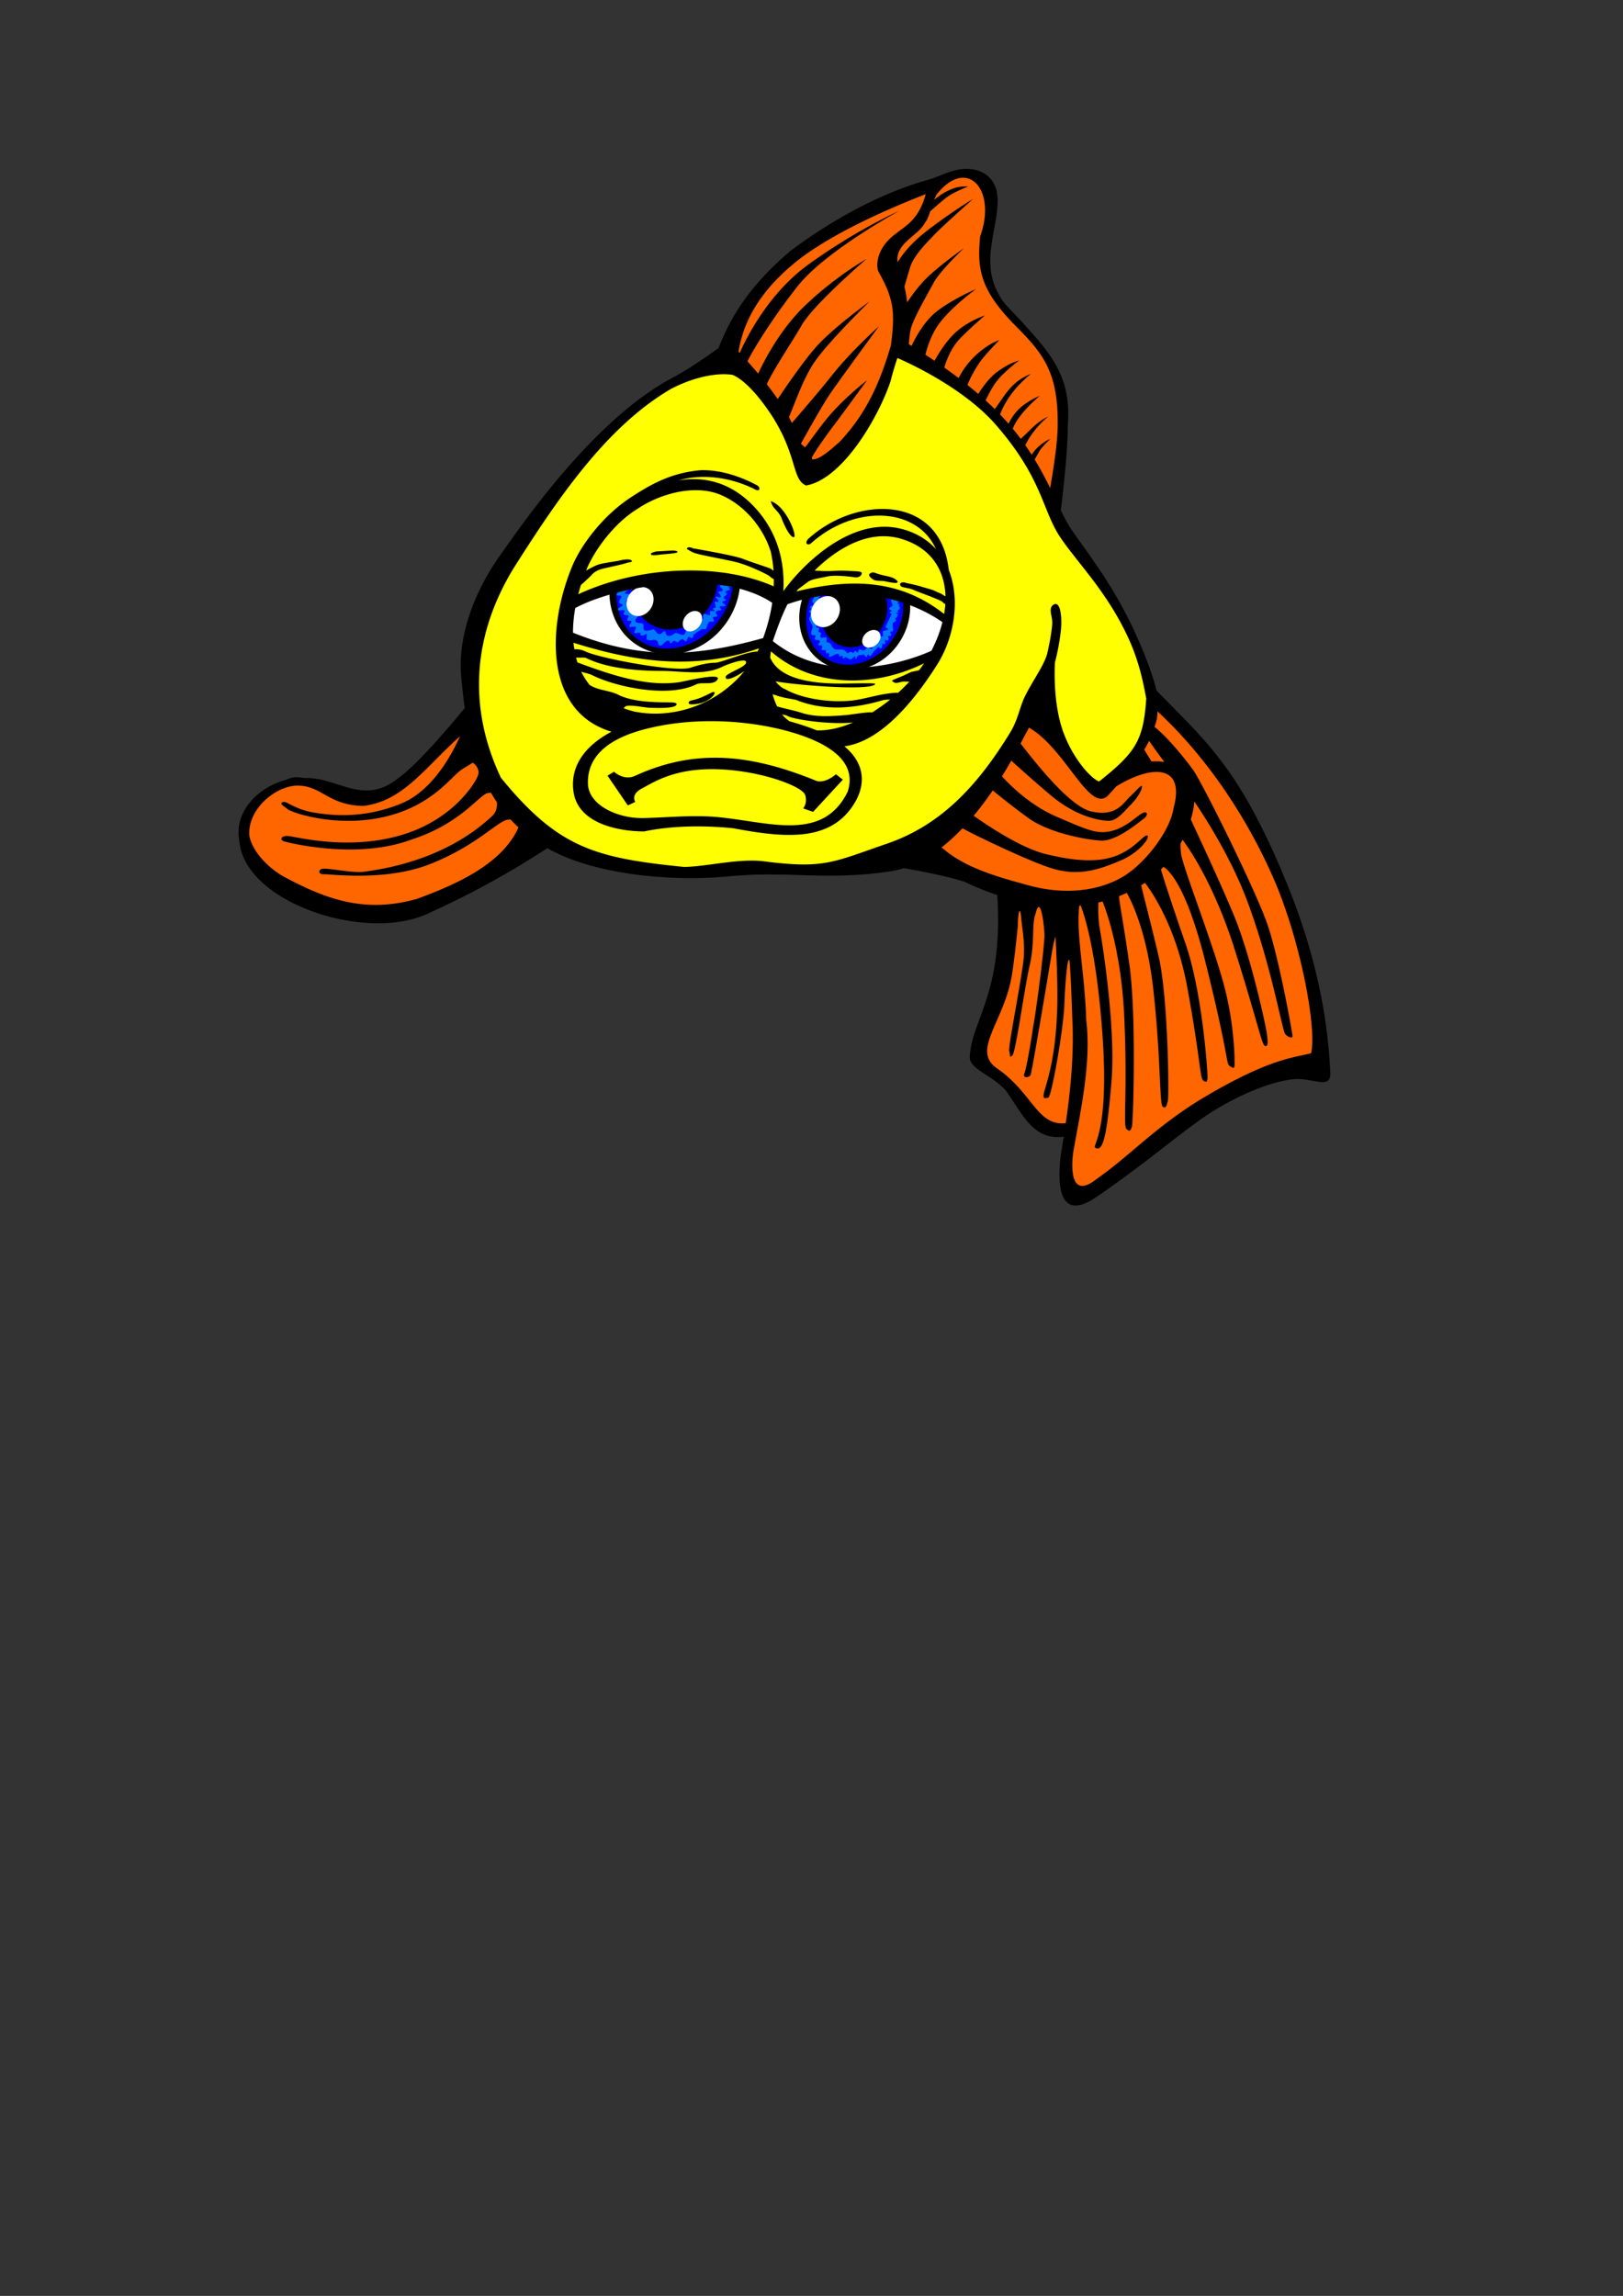 <svg xmlns="http://www.w3.org/2000/svg" viewBox="0 0 744.09 1052.4"><rect x="0" y="0" width="744.09" height="1052.4" fill="#333333" stroke="none"/><path d="M472.48 322.963s24.122 36.707 29.89 37.756c5.768 1.048 17.83-11.537 17.83-11.537s9.438-17.304 9.438-23.072c0-5.769-1.048-7.866 0-5.769S575.26 356 590.991 412.633s13.635 75.511 13.635 75.511-27.268.525-66.597 29.366c-39.33 28.841-43.525 36.183-46.147 31.463-2.622-4.72.525-29.89-1.573-30.414-2.097-.524-9.963 1.573-16.78-6.817-6.817-8.39-16.256-19.926-21.5-23.597-5.244-3.671 0-13.11 4.72-32.512s4.195-49.293 4.195-49.293-28.841-8.914-35.134-12.585c-6.293-3.671-4.72-5.769-2.098-7.342s27.268-18.877 37.756-39.853c10.487-20.975 11.012-23.598 11.012-23.598z" stroke="#000" fill="#f60" stroke-width="1"/><path d="M328.276 164.078s-41.951 18.878-62.926 46.146c-20.976 27.268-61.878 81.805-49.292 118.514 12.585 36.707 15.731 54.536 52.438 63.975s75.511 5.243 75.511 5.243 50.342 7.342 75.511-10.487c25.171-17.83 55.585-60.829 55.585-60.829l24.122 33.561 7.341 1.05 13.635-13.635s14.682-24.122 1.048-52.439-31.463-45.097-37.756-61.878c-6.292-16.78-15.512-32.063-40.902-54.536-13.53-11.977-30.414-20.976-30.414-20.976s-25.17 53.488-34.609 56.634c-9.439 3.146-13.634-5.244-20.975-23.073-7.342-17.83-28.317-27.268-28.317-27.268z" stroke="#000" fill="#ff0" stroke-width="1"/><path d="M331.946 164.078c2.097-2.098 5.244-31.988 37.231-50.341 31.988-18.354 68.17-34.085 68.17-34.085s14.682-3.147 15.731 6.817c1.05 9.963-6.292 38.28 1.05 46.67 7.34 8.39 28.84 26.744 31.462 45.621 2.622 18.878-2.097 54.537-2.097 54.537s-16.256-35.134-33.561-48.244c-17.305-13.109-39.33-25.694-39.33-25.694s-5.243 26.743-17.304 39.329c-12.061 12.585-24.122 18.353-24.122 18.353s-4.72-19.926-15.731-32.512-21.5-20.45-21.5-20.45z" stroke="#000" fill="#f60" stroke-width="1"/><path d="M260.104 276.291s25.695-12.585 54.011-11.536c28.317 1.049 44.049 9.963 44.049 9.963s29.366-7.341 45.097-4.195 31.988 14.682 31.988 14.682l-6.293 15.208s-24.645 9.963-40.902 8.39c-16.255-1.573-37.231-13.11-37.231-13.11s-33.036 6.818-47.194 6.293c-14.159-.524-45.098-10.487-45.098-10.487z" stroke="#000" fill="#fff" stroke-width="1"/><path d="M305.635 264.81c-10.71.09-19.4 2.431-24.74 4.311-.3 12.68 6.25 24.07 17.28 27.97 14.28 5.061 30.65-4.39 36.561-21.09 1.01-2.86 1.64-5.75 1.94-8.59-5.02-.47-12.39-1.16-22.97-2.22-2.78-.28-5.49-.4-8.07-.38z" fill="#00f"/><path d="M284.761 268.955c.723.438 3.308.323 3.67 1.049.195.388-2.758 1.636-1.835 2.097.439.22 3.016-.072 3.016.525 0 .983-3.292 1.937-2.36 3.801.27.54 3.775.316 3.277 1.311-2.008 4.017 1.232 2.856 1.901 4.195.493.986-1.693 1.726-1.048 3.016.381.763 2.566.562 3.277.917.937.469-.318 2.463 1.049 3.147 1.237.618 4.647-1.216 4.195-.262 1.2.6 1.015 2.235 3.015 1.835.295-.06 1.505-1.41 1.704-1.311.813.406.46 1.792 1.377 2.097 1.665.555 2.218-.519 3.54-1.18.831-.415 2.64 1.11 3.933.787.805-.201.873-2.49 1.573-2.49.538 0 1.402 1.39 1.966.261.256-.511-.435-2.47.131-2.752.668-.334 1.667.477 2.36.13.856-.427-.412-2.153.262-2.49.694-.347 1.726.579 2.36.262.747-.374-.226-2.05.393-2.36.89-.444 2.096.788 2.884.393.496-.247-.233-1.587.263-1.835.39-.195 1.608.322 1.835-.13.198-.397-.787-.748-.787-1.05 0-.21 1.143-.056 1.311-.393.358-.716-.502-2.142-.262-2.622.27-.54 1.292.432 1.573-.131.43-.858-1.41-1.768-1.18-2.229.17-.34 1.95.69 2.229.131.455-.91-1.277-1.902-1.049-2.36.233-.464 2.584.186 1.836-1.31-.234-.468-1.18-.904-1.18-1.442 0-.373 2.53-.316 1.966-1.442-.124-.249-1.541-.588-1.31-1.05.763-1.528 4.486.583 4.85 1.312.396.792-1.049.597-1.049.917 0 .195 1.877.787.787.787-2.62 0-.394.614-.394 1.049 0 .188-2.037.665-2.228 1.048-.272.544.655.681.655 1.05 0 .778-2.746 1.51-.524 2.621.844.423-1.573.53-1.573 1.18 0 .48 1.442.961 1.442 1.442 0 .998-4.1-.43-2.229 1.442 1.369 1.369-1.134.479-2.097 1.442-.775.775 2.147 2.36-.525 2.36-1.93 0-.083 1.215-.524 2.098-.227.454-1.575-.065-1.967.13-.79.396-1.19 2.514-1.573 3.278-.22.44-1.455-.059-1.835.131-.4.2-3.623 2.312-3.802 2.491-.37.37-.128 1.31-.655 1.573-.662.33-1.074-.524-1.574-.524-.449 0-.903 1.69-1.18 1.966-.62.622-1.352-1.224-1.966-.917-2.812 1.406-.808 2.152-3.54.786-.543-.272-1.156 1.388-1.835 1.049-.418-.21-.18-.877-.524-1.049-1.607-.804-2.984 2.867-4.523 2.098-.765-.383-.346-1.812-1.18-2.23-1.829-.914-1.765.505-4.457-.392-.468-.156.186-2.622-.262-2.622-.37 0-.868.592-1.311.655-2.563.366-.651-.653-1.704-1.18-.614-.307-1.868.378-2.36.131-.843-.42 1.244-2.458.393-2.884-.543-.271-2.461.453-2.753-.13-.367-.735 1.221-1.623.787-2.492-.197-.393-1.218-.012-1.574-.13-.699-.234.394-1.892.394-2.098 0-.74-2.029-.256-2.36-.918-.255-.51.692-1.107.459-1.573-.399-.797-2.676.286-3.016-.393-.464-.93 2.098-1.433 2.098-2.229 0-.57-1.187-.408-1.442-.918-.634-1.268 1.271-2.177.786-3.146-.283-.567-1.845-.02-2.097-.524-.187-.375 1.013-1.502 1.18-1.836.249-.497-1.573-.786-1.18-1.18.528-.527 2.83-.932 2.097-.786" opacity=".465" fill="#0ff"/><path d="M336.107 267.71c-.43 4.541-1.87 9.192-4.409 13.557-4.206 7.228-10.619 12.277-17.452 14.583s-13.927 1.877-19.855-1.492c-5.927-3.37-9.862-9.212-11.282-16.21-.614-3.026-.737-6.244-.344-9.505-1.16.326-2.27.652-3.306.968a31.682 31.682 0 00.56 8.193c1.54 7.587 5.997 14.485 13.195 18.577 7.198 4.092 15.471 4.43 22.88 1.93 7.409-2.5 14.116-7.822 18.518-15.388 2.763-4.747 4.297-9.824 4.677-14.822-.99-.121-1.949-.241-3.184-.391z" style="block-progression:tb;text-indent:0;text-transform:none" color="#000"/><path d="M308.725 264.303c-6.86.017-13.09.692-18.439 1.627-1.673 8.232 1.414 16.5 8.38 20.448 9.03 5.117 21.149 1.039 27.071-9.106 2.215-3.8 3.25-7.905 3.204-11.83a285.95 285.95 0 00-15.586-1.052 106.3 106.3 0 00-4.63-.087z"/><path d="M297.646 279.865c-2.513 2.892-6.433 3.397-8.755 1.126-2.322-2.27-2.167-6.457.347-9.35s6.433-3.396 8.755-1.125c2.322 2.27 2.167 6.456-.347 9.349zM320.665 286.997c-1.708 2.275-4.526 3.112-6.295 1.869-1.768-1.243-1.818-4.095-.11-6.37s4.526-3.113 6.295-1.87c1.768 1.243 1.818 4.096.11 6.37z" fill="#fff"/><path d="M387.898 269.281c-8.26.1-15.24 2.24-19.321 3.63-3.36 14.11 2.59 28.211 14.19 32.471 12.49 4.58 26.801-3.97 31.971-19.1 1.27-3.72 1.88-7.51 1.87-11.16-4.64-1.59-11.43-3.59-19.84-5.12-3.06-.561-6.04-.751-8.87-.721z" fill="#00f"/><path d="M375.437 272.411c2.144.753-.185.749-.185 1.669 0 .138 1.309.207 1.483.556.24.48-.918 1.465-1.112 1.854-.308.615.863.497.556 1.112-.316.631-2.225 1.39-2.225 2.04 0 .371 1.327.243 1.483.556.29.58-1.136 3.385-1.483 4.079-.13.258 1.406.34.37 2.41-.646 1.294.953.952 1.299 1.298.022.022-.558 1.11-.371 1.483.26.52.852.22 1.112.741.221.443-.69 1.694 0 2.04.692.346 1.904-.346 2.596 0 .286.143-.216 1.422 0 1.854.243.486.914.364 1.298.556.872.436 1.205 2.271 2.224 2.78 1.313.657 3.326-.098 4.635.557.691.345.81 1.146 1.484 1.483.18.09 1.043-.741 1.483-.741.42 0 .637.793 1.112.556.267-.134.782-1.113.927-1.113.016 0 .628.927.927.927.544 0 .624-1.483.927-1.483.604 0 1.618.767 2.41.37.22-.109 1.127-1.297 1.483-1.297.422 0 1.359.99 1.854.742.186-.093 1.237-3.957 1.669-4.82.577-1.155 2.544-.624 3.523-1.113.233-.117-.71-1.963.185-2.41.331-.166 2.04-.123 2.04-.742 0-.245-1.358-.622-1.113-1.112.965-1.93 1.283-2.751 2.596-5.377.424-.848-.742-.816-.742-1.112 0-.396.927-.346.927-.742 0-.402-1.113-.466-1.113-.927 0-.711 1.225-.966 1.484-1.483.272-.545-2.122-3.296.927-4.82 1.086-.543 1.617 2.122 1.854 2.595.35.7-.778 1.113-.557 1.113.313 0 1.312.827.742 1.112-.64.32 1.116.738.185 1.669-.145.145-.927.742-.927.927 0 .217 1.219.225.557.556-.152.076-1.298.134-1.298.37 0 .095.836.19.927.371.345.69-1.117 2.22-1.298 2.04-.061-.062.657.539.37 1.112-.275.551-1.08.494-1.297.927-.465.93.36 2.987 0 3.708-.232.464-.88-.093-1.112.37-.356.711.99 1.36 0 1.855-.18.09-1.113-.191-1.113.185 0 .378.43 1.18.185 1.669-.25.5-1.272.21-1.668-.186-.291-.29.626 1.727 0 2.04-.34.17-.712-.186-.927-.186-.308 0-.264 1.987-.742 2.225-.234.117-1.112-.528-1.112-.556 0-.705-1.038.983-1.669 1.298-.755.377-1.639 2.78-2.41 2.78-.302 0-.542-.933-.927-.74-.292.145-.223 1.112-.741 1.112-.499 0-.816-1.446-1.484-1.113-.702.351-1.565.134-2.039.371-.441.22-1.014 1.669-1.298 1.669-.45 0 .08-1.298-.37-1.298-.301 0-1.163 1.137-1.484 1.298-.993.496-1.726-.4-2.41-.742-.555-.278-1.021.556-1.483.556-.315 0-.045-.645-.185-.927-.496-.992-1.076.204-1.484 0-.464-.232.094-.88-.37-1.112-1.247-.624-3.4 1.638-4.45 1.112-.611-.305.409-.666.185-1.112-.834-1.668-1.668 1.348-1.668-1.854 0-.052-1.715.07-1.854 0-.402-.201.47-1.285.185-1.854-.238-.477-1.854-.26-1.854-.556 0-.493 1.11-1.117.742-1.854-.371-.742-1.825.057-2.225-.742-.25-.5.47-1.1.186-1.668-.28-.56-1.389.189-1.669-.371-.714-1.428.814-3.192.37-4.079-.314-.629-1.682-3.123-1.482-3.523 1.81-3.62-.589-1.975.185-3.522.103-.207.742-.406.742-.556 0-.311-.63-.596-.371-1.113.312-.625 1.263-.487 1.483-.927.34-.678-.556-.973-.556-1.483 0-.86.741-1.743.741-2.225 0-.605-1.396-.544-.927-1.483.4-.8 2.814.168 3.152.37z" opacity=".465" fill="#0ff"/><g><path d="M372.723 271.43a77.163 77.163 0 00-4.11.927c-2.195 5.334-2.708 10.954-1.656 16.14 1.301 6.417 5.088 12.298 11.23 15.79 6.142 3.494 13.184 3.77 19.447 1.657 6.263-2.114 11.905-6.607 15.615-12.986 3.326-5.718 4.546-12.003 3.825-17.866-.982-.323-2.044-.656-3.184-.991.781 5.493-.308 11.626-3.55 17.201-3.514 6.04-8.873 10.255-14.56 12.175-5.688 1.92-11.543 1.558-16.414-1.213-4.871-2.77-8.13-7.59-9.312-13.417-1.107-5.456-.32-11.687 2.67-17.417z" style="block-progression:tb;text-indent:0;text-transform:none" color="#000"/><path d="M387.281 268.461a38.87 38.87 0 00-5.08.28 19.04 19.04 0 00-3.157 4.152c-4.572 8.093-2.628 17.961 4.343 22.043 6.972 4.082 16.332.831 20.904-7.262 3.05-5.397 3.204-11.582.899-16.316a186.999 186.999 0 00-7.575-1.725c-3.966-.819-7.394-1.146-10.334-1.172z"/><path d="M382.931 284.762c-2.687 3.094-6.878 3.633-9.36 1.205-2.482-2.429-2.316-6.906.371-10s6.878-3.632 9.36-1.204c2.483 2.429 2.317 6.906-.37 10zM402.509 294.76c-1.615 1.966-4.28 2.69-5.953 1.615-1.672-1.075-1.719-3.54-.104-5.507s4.28-2.69 5.953-1.615c1.672 1.074 1.719 3.54.104 5.506z" fill="#fff"/></g><path d="M213.952 328.733s-27.792 36.183-42.999 36.707c-15.207.524-29.366-10.487-37.23-8.39-7.867 2.097-30.416 17.304-20.451 34.085 9.963 16.78 33.035 26.743 52.962 27.792 19.927 1.05 75.511-20.45 76.036-32.511.525-12.062-13.634-20.976-19.402-33.036-5.769-12.062-8.915-24.646-8.915-24.646z" stroke="#000" fill="#f60" stroke-width="1"/><path style="block-progression:tb;text-indent:0;text-transform:none" d="M443.25 77.41c-.526-.006-1.058.01-1.597.046-5.711.374-10.654 3.416-16.478 5.056-24.167 6.804-47.036 20.623-63.155 32.782-14.075 12.212-25.12 24.97-32.601 44.244-7.653 5.48-14.093 9.802-20.56 13.347-36.428 18.967-69.546 67.467-80.158 82.508s-18.995 35.618-17.265 54.648c.442 4.866.963 9.71 1.644 14.49-5.102 6.234-21.607 26.01-30.845 32.437-16.156 12.624-27.572-1.107-42.945-.297-14.791-.898-32.633 12.212-29.597 28.548 1.935 28.033 56.61 46.616 85.68 33.924 12.075-5.534 30.35-14.015 55.546-30.327 4.308 2.402 9.074 4.502 14.338 6.257 20.529 6.843 46.922 8.636 68.018 6.706 14.107-1.291 19.601-.87 24.619-.87 10.88 0 29.016 1.774 50.343-1.515a40.41 40.41 0 006.094-1.44c6.5 1.107 19.054 3.427 27.785 6.21 5.094 2.41 10.125 4.443 15.084 6.099 2.943 45.442-11.908 57.21-12.594 74.32-.217 5.41 9.928 7.987 16.513 15.306 7.794 10.845 12.53 22.979 26.537 21.137-.457 2.997-.924 5.954-1.382 8.852-1.96 17.045.886 29.724 16.944 18.437 4.564-3.034 10.314-7.27 16.584-11.906 12.54-9.272 28.012-22.149 37.55-27.832 13.787-8.217 26.603-12.993 35.862-13.913 8.656-.717 16.998 4.978 16.67-2.805-1.319-31.266-9.129-60.694-20.13-87.464-21.552-52.458-36.765-64.465-59.551-87.884-1.39-5.943-4.083-13.611-8.805-24.297-10.498-23.759-23.538-39.55-30.49-49.977-1.534-2.3-2.994-5.114-4.549-8.32.264-2.082 3.213-25.63 3.213-39.319 1.824-23.086-9.295-34.16-22.822-48.87-21.178-19.11-9.627-36.355-9.358-53.416.159-10.127-6.24-14.821-14.14-14.904zm-1.65 4.058c8.22.066 13.153 12.1 7.78 26.822-1.639 15.632.532 25.203 16.36 41.207 12.04 12.172 19.486 20.65 19.167 45.37 0 7.764-1.978 20.472-3.446 28.835-2.012-4.09-4.32-8.5-7.125-13.097.735-1.248 1.812-3.077 2.373-4.087.803-1.446 4.898-5.382 4.898-5.382s-2.409.967-4.898 3.055c-1.837 1.54-3.105 3.25-3.708 4.268a123.651 123.651 0 00-2.94-4.396c1.155-2.349 4.203-7.929 10.549-13.149-5.676 2.666-8.368 6.508-12.647 10.24a116.91 116.91 0 00-3.645-4.648c.989-2.642 3.89-7.722 12.432-15.131-7.503 3.473-11.374 6.756-14.356 12.869-.66-.758-1.333-1.521-2.03-2.28a114.985 114.985 0 00-1.865-1.983c1.394-3.683 5.005-11.264 14.163-18.6-9.146 3.572-11.843 9.834-16.606 16.128a143.865 143.865 0 00-4.199-3.965c1.127-2.347 3.043-6.091 4.87-8.513 3.487-4.626 10.483-9.779 10.483-9.779s-4.083.91-9.76 4.997c-4.157 2.993-7.455 7.918-8.928 10.35a186.475 186.475 0 00-4.974-4.122c1.178-3.185 3.548-7.322 5.365-10.047 2.27-3.407 9.213-10.49 9.213-10.49s-4.994 1.36-11.126 7.266c-4.52 4.352-6.439 8.078-7.504 10.104a238.577 238.577 0 00-6.566-4.822c.783-2.677 2.638-7.914 6.123-12.093 3.026-3.63 12.49-11.813 12.49-11.813s-8.177 2.73-13.855 8.18c-4.514 4.334-7.982 10.324-9.23 12.624-1.47-.997-2.873-1.93-4.193-2.793.771-3.158 2.69-9.521 6.595-14.63 6.028-7.886 16.595-15.416 16.595-15.416s-9.993 4.089-17.714 9.994c-6.308 4.823-10.492 13.124-11.814 16.006-.43-.27-.864-.54-1.242-.776.116-1.917.346-4.367.793-6.6.909-4.543 7.264-15.443 10.443-21.348 3.18-5.905 14.082-16.129 14.082-16.129s-10.9 7.722-16.804 13.4c-4.016 3.861-7.267 8.522-9.312 11.492a52.594 52.594 0 00-1.237-7.218c.693-2.431 1.637-5.684 2.601-8.817 1.817-5.905 8.628-12.26 11.353-15.213s17.487-16.122 17.487-16.122-10.219 6.128-21.348 14.758c-7.13 5.53-11.242 10.879-13.218 14.25-1.257-8.785 9.658-12.225 12.443-18.034 1.08-1.215 1.786-3.118 2.49-5.283 2.365-2.126 6.922-6.152 8.729-7.254 3.836-2.338 8.635-4.116 8.635-4.116s-1.943-.407-5.283.402c-3.742.907-7.918 3.644-10.262 5.639.306-.77.638-1.537 1.02-2.28 4.183-5.325 8.337-7.69 11.907-7.825.132-.005.266-.007.397-.006zM424.4 89c-3.74 13.611-10.63 14.744-16.782 20.758-5.902 5.826-6.014 12.735-4.782 14.928 7.07 12.572 7.56 18.474 5.61 33.68-4.404 14.776-10.236 30.322-23.79 44.449-2.605 2.08-8.266 7.84-12.28 7.778-.005-.322-.281-.714-.094-1.055 1.94-3.529 7.042-10.676 9.994-14.537 2.953-3.86 15.213-20.665 15.213-20.665s-7.374 5.568-14.868 13.517c-5.652 5.995-10.498 13.534-13.643 17.3-.337-.96-1.332-.854-1.728-1.883 2.751-4.966 9.754-17.488 13.207-22.578 4.315-6.359 22.484-31.114 22.484-31.114s-12.717 11.356-21.348 22.257c-7.032 8.883-15.42 18.365-18.53 22.064l-.274-.56c-.345-.7-.709-1.405-1.09-2.11 2.02-4.41 6.339-17.502 11.72-25.295 6.586-9.538 25.206-27.708 25.206-27.708s-17.03 12.262-24.753 21.12c-6.023 6.909-14.048 18.693-17.318 23.587a141.793 141.793 0 00-5.014-6.805c3.407-7.344 11.705-19.54 15.97-27.003 5.451-9.539 29.75-30.431 29.75-30.431s-14.531 8.175-28.611 21.801c-11.248 10.885-18.565 25.367-21.063 30.765a210.814 210.814 0 00-4.898-5.639c3.101-6.32 12.235-20.784 23.003-34.437 12.718-16.124 46.56-34.519 46.56-34.519s-19.534 8.634-41.563 24.531c-18.786 13.557-28.955 34.654-31.55 40.59-.187-.198-.384-.411-.554-.59 3.158-19.752 16.237-33.097 27.225-41.9 17.507-13.577 44.864-24.959 58.59-30.291zm-12.98 75.097c4.854 2.095 30.194 13.548 45.009 30.485 21.573 24.666 21.36 39.24 29.545 51.516 7.975 11.963 22.217 25.718 31.977 47.808 5.04 11.407 6.588 21.585 7.569 26.257-1.308 19.34-4.82 24.647-21.633 38.081-4.34-1.706-13.287-12.215-17.242-25.184-3.363-11.025-3.273-23.594-3.003-29.352a105.388 105.388 0 002.6-13.57c.81-5.832.25-15.225-3.323-12.92-2.558 1.854-.222 5.39-.52 8.944-.455 5.452-1.846 11.577-2.36 13.715-1.74 5.77-6.408 11.782-10.158 19.353-2.386 4.816-3.13 10.582-6.607 16.291-14.814 24.328-31.68 42.634-56.566 51.178-24.884 8.544-28.687 11.662-56.567 8.105-11.333-1.446-26.505 2.496-36.542 2.578-41.078-4.114-57.783-8.828-83.97-40.91-15.425-32.682-12.718-65.702 5.953-96.188 19.468-30.656 42.102-64.644 72.18-82.088 11.4-5.906 21.956-7.389 28.14-6.344 7.268 3.112 15.196 14.227 18.96 20.267 10.726 17.568 8.29 27.717 14.712 30.431 17.274-3.127 33.644-32.472 38.682-47.726 1.034-4.047 2.126-7.584 3.16-10.729zm-89.808 51.411c-13.726 1.07-23.195 6.464-32.403 12.479-12.302 8.036-22.47 21.159-26.77 31.306-11.692 27.986-12.962 66.875 17.907 76.112-11.226 5.894-19.195 15.122-17.411 27.538 2.057 14.33 19.953 18.112 32.362 18.175 12.977-2.752 27.992-2.77 40.874-1.463 24.24 4.564 45.702 6.553 56.35-12.84 4.357-8.295 3.621-17.208-5.4-24.723.09-.008.179-.017.263-.03 16.086-2.3 30.95-19.57 42.2-37.3 7.98-12.58 10.675-29.793 5.527-43.16a16.562 16.562 0 01-.28-1.44c-4.498-33.785-42.712-32.762-64.258-13.161-1.938 1.968-.232 3.46 1.37 1.936 19.92-17.721 48.411-16.672 57.15 2.752-3.781-4.178-8.878-7.407-15.453-9.166-23.31-6.237-45.934 16.519-54.495 28.484.762-13.533-2.706-26.381-11.825-36.985-8.48-9.86-18.693-14.543-29.937-14.385-2.05.028-4.136.222-6.25.571 11.9-3.504 25.223-.885 35.09 4.163 2.28 1.167 2.634-.988.682-2.017-8.12-4.28-16.734-6.933-25.294-6.846zM319 224.693c3.82 0 7.497.594 10.804 1.901 10.696 4.227 19.86 14.56 23.522 26.134.672 2.863 1.096 5.855 1.3 8.91-.53-.457-1.124-.895-1.65-1.114-1.362-.568-8.513-2.842-12.6-4.432s-22.828-4.77-22.828-4.77-.34-.34-1.475-.454c-1.136-.114-1.131.799-1.131.799s.449.34 2.606 1.475c2.158 1.135 14.766 3.177 20.443 4.653 5.678 1.476 14.42 5.794 14.875 6.362.277.346 1.143.937 1.906 1.352a69.098 69.098 0 01-.058 3.254c-24.594-10.869-61.354-9.469-89.61 3.639a88.75 88.75 0 011.248-4.28c.478-.363 4.074-3.629 4.752-4.42.682-.795 2.046-2.272 5.452-3.067s8.746-1.928 10.45-2.496c1.703-.568 3.18-.456 2.612-1.137-.568-.681-2.389-.798-5.341-.117s-7.948 1.139-10.333 2.047c-1.712.652-4.05 1.933-5.242 2.612.125-.312.252-.623.38-.933 3.405-8.036 12.042-20.541 23.293-27.44 7.713-5.134 17.575-8.476 26.625-8.478zm34.373 5.032c1.092 4.043 3.417 3.879 5.062 8.105 3.1 7.967 5.69 9.409 5.83 7.866.247-2.705-4.657-14.039-10.892-15.97zm51.266 16.076c.24-.003.482-.002.723 0a28.15 28.15 0 017.965 1.225c13.405 4.087 19.831 14.081 20.14 26.344-.435-.263-.91-.488-1.34-.81-.909-.682-1.024-.454-3.068-1.476-2.043-1.021-3.744-1.249-6.583-2.157-2.838-.908-7.271-1.703-7.726-1.93 0 0-1.02-.227-1.702.227s-.452.564-.111 1.36c.34.794 3.63.796 5.9 1.818s12.608 4.655 13.29 5.563c.302.403.804.709 1.27.933a43.94 43.94 0 01-.547 4.548c-18.395-14.387-39.328-17.28-67.732-10.344.24-.32.487-.637.734-.956l4.502-3.377c1.817-1.362 5.337-1.706 8.857-2.501 3.52-.795 10.333.003 12.717.344 2.385.34 3.521-1.476 3.067-2.157-.454-.682-2.841-.572-6.589-.8-3.747-.226-4.424.004-8.058.117-2.487.078-5.318-.112-6.875-.239 8.885-8.764 19.889-15.565 31.166-15.731zm-96.286 6.542l-7.61.455s-2.949.683-2.268 1.365c.682.68 3.293.116 6.018-.111s5.901-.459 6.128-1.026c.227-.568-2.268-.683-2.268-.683zm91.866 9.994s-1.476.342-1.703.91c-.227.568.337 1.36 1.586 2.268 1.25.909 3.748.686 4.77.8 1.022.113 5.566 1.246 6.361.792s.113-.908-.91-1.703-3.407-1.248-5.451-1.702c-2.044-.454-4.2-1.365-4.653-1.365zm-84.171 4.907c14.088-.078 27.93 2.389 37.988 9.062-.779 5.424-2.363 11.308-4.18 16.18-31.762 8.913-56.53 9.843-87.16-2.472-.008-3.701.364-7.49 1.037-11.283 10.608-5.817 31.726-11.372 52.316-11.487zm71.766 5.038c16.091-.141 31.916 4.337 44.257 12.898-1.083 4.293-2.773 8.704-5.043 13.114-16.58 7.512-49.228 14.48-72.718-4.431 2.052-5.98 4.336-12.272 6.74-16.887 8.628-3.082 17.738-4.614 26.765-4.694zM262.91 294.621c27.126 8.465 54.516 13.076 85.09 2.571-.253.55-.499 1.03-.74 1.475-4.474-.146-16.77 5.12-19.353 5.12-3.47 0-8.099 1.188-11.359 2.274-6.798 2.266-42.014-4.377-48.256-7.498-1.264-.633-3.516-1.19-4.903-.887-.262-1.374-.347-1.637-.479-3.055zm90.548 3.942c18.271 16.052 45.924 17.334 70.188 5.498a61.69 61.69 0 01-2.25 3.114c-1.418.505-3.032.495-4.35 1.155-.872.435-1.746.814-2.613 1.247-.638.32-5.32 2.124-5.452 2.385-.073.147.258.368.344.455 1.375 1.375 3.511 0 5.108 0 .872 0 1.712.037 2.502.017a84.834 84.834 0 01-5.172 5.103c-7.944.06-16.029 3.396-22.98 3.737-9.341.704-21.414-1.155-28.631-5.265-1.943-.699-3.312-2.169-4.63-3.685 11.067 1.938 44.155 4.397 45.737 1.23.333-.665-9.071-.227-16.012-.227-10.797 0-27.691-1.277-32.134-11.907a62.45 62.45 0 01.344-2.857zm-86.693 2.868c.894-.002 1.648.032 1.982.199 9.498 4.748 23.526 5.906 34.52 5.906 9.307 0 19.489 2.29 27.93-1.93 1.666-.833 9.979-4.002 10.787-2.385 1.185 2.37-9.312 5.21-9.312 7.155 0 2.038 4.4.102 8.607-2.746-12.241 15.035-32.35 22.299-50.782 18.472a51.05 51.05 0 01-4.543-1.429c.264-.39.52-.734.846-.897 1.95-.976 8.991.682 11.697.682 1.653 0 11.697.554 11.697-1.709 0-.638-1.852-.793-2.385-.793-8.023 0-17.704-.166-24.414-3.522-4.054-2.027-9.25-1.95-13.067-4.466a31.244 31.244 0 01-3.848-6.053c1.71.517 3.673.892 4.991 1.551 11.102 5.551 35.126 10.54 47.808 4.198 2.476-1.237 8.214.716 9.761-2.379 1.527-3.054-15.692 1.113-17.26 1.36-15.715 2.469-32.83-3.796-47.026-8.986a37.107 37.107 0 01-.653-2.21c.856.014 1.822-.016 2.665-.018zm60.332 15.767c-.246.014-.583.12-1.009.333-3.234 1.617-5.885 2.968-9.54 3.632-1.358.781-.983 1.703.456 1.703 8.213 0 12.096-5.78 10.093-5.668zm27.102.98c.432.23.898.387 1.394.455 2.946 1.138 6.11 1.54 9.2 2.14 14.44 5.802 28.77 3.407 39.605.297 1.173-.373 2.47-.345 3.731-.42a81.974 81.974 0 01-8.303 5.93c-1.82-.356-10.953 1.166-11.51 1.166-7.122.563-14.02 1.107-20.555-.91-3.761-1.253-7.654-1.881-11.47-3.037-.874-1.747-1.564-3.637-2.093-5.621zm176.443 7.869c26.94 24.99 44.726 56.275 54.421 79.384 11.78 28.485 18.69 66.71 16.018 77.347-7.809 2.09-18.708 2.261-48.66 19.982-21.974 13.003-34.326 27.028-49.819 37.785-13.28 10.485-11.016-9.193-10.542-12.537 3.597-20.101 8.293-41.09 5.924-60.507-.611-21.633-4.76-39.294-3.148-52.368.206-.021.411-.048.618-.07 1.905 4.86 7.258 21.37 9.959 58.845 3.544 49.17-6.085 51.336-2.764 52.443 3.32 1.106 4.978-7.33 6.916-30.437 1.92-22.904-3.323-58.535-5.26-69.604-.864-4.937-.862-9.734-.74-12.618a69.01 69.01 0 001.93-.478c1.788 4.449 8.573 23.076 9.93 52.753 1.565 34.245-.586 49.898.98 51.463 1.565 1.566 1.955.788 2.542-.974.587-1.76 2.154-51.075-1.172-74.361-2.762-19.464-4.59-28.26-4.759-31.312a69.58 69.58 0 003.575-1.504c2.272 3.986 9.24 17.998 12.169 44.356 3.522 31.701 2.738 52.44 4.303 53.615 1.566 1.174 1.763-.586 2.35-2.543.587-1.957.198-47.552-4.303-66.728-3.656-15.576-6.925-27.666-7.919-32.181.589-.37 1.168-.744 1.738-1.137 3.44 4.49 14.409 20.536 19.487 48.384 6.067 33.268 5.677 41.095 7.242 42.269 1.566 1.174 1.758.194 1.954-.98.195-1.174-2.152-38.94-10.175-62.03-7.035-20.23-10.43-31.202-11.214-33.745.405-.406.799-.819 1.19-1.236 3.194 2.108 10.872 10.039 19.416 44.373 10.763 43.246 9.195 45.79 10.956 46.963 1.761 1.174 1.956.98 2.152.198.195-.783.392-18.982-5.283-39.137-5.675-20.156-18.39-52.445-19.172-58.315a28.265 28.265 0 01-.233-4.764c.32-.565.624-1.136.921-1.708 3.19 4.267 14.629 20.827 23.966 50.502 10.958 34.833 12.33 43.638 13.895 44.03 1.565.391 1.173-2.543.781-5.674-.391-3.13-7.242-35.424-15.265-54.6-7.178-17.156-17.144-38.172-19.592-43.546.37-1.241.683-2.48.944-3.714a31.49 31.49 0 00.636-4.59c7.786 11.506 17.87 28.374 24.473 46.176 10.958 29.548 15.85 58.901 17.219 60.466 1.37 1.566 3.134 1.96 3.33 1.178.195-.782-6.07-35.424-11.353-51.079-5.284-15.654-30.133-65.554-34.243-71.229-3.662-5.055-11.88-15.197-17.662-19.657 1.118-3.19 1.23-3.89 1.372-7.159zm-172.07 1.42c.957.228 1.903.38 2.49.734 2.461 1.483 19.294 4.16 30.094 2.95-5.658 2.441-11.391 3.825-16.764 3.616a84.08 84.08 0 00-5.534-2.047 146.875 146.875 0 00-6.939-2.117 23.056 23.056 0 01-2.507-2.105c-.29-.333-.57-.679-.84-1.032zm-33.083 3.102c12.376-.04 24.57 1.605 35.224 4.454 16.825 4.58 32.857 12.863 27.906 27.896-11.334 23.137-35.829 13.928-59.23 11.656-12.212-1.186-25.489.348-35.208.402-10.439.097-24.416-5.564-24.641-15.883-.315-14.351 12.512-21.55 27.365-25.16 9.22-2.286 18.957-3.335 28.584-3.365zm146.275 2.962c16.825 9.657 27.604 39.301 36.152 31.19 1.29-1.39 2.599-2.823 3.907-4.292 16.607-10.169 31.737-9.831 26.18 10.053-1.363 9.997-12.993 25.641-23.831 31.767-11.118 6.284-26.377 8.1-43.026 3.475-12.365-3.435-28.727-7.62-39.447-17.312 3.295-2.581 6.48-5.52 9.545-8.729 6.11 3.33 29.144 14.475 40.298 18.129 13.172 4.315 22.94.455 31.797-3.178 8.857-3.634 14.08-10.678 12.717-11.586-1.363-.909-4.997 5.223-13.4 8.857-8.402 3.634-19.528 2.952-33.382-.455-11.884-2.922-28.41-14.337-32.881-17.534 3.06-3.655 5.979-7.555 8.746-11.597 2.604 2.131 9.004 7.303 16.181 12.554 9.311 6.813 26.12 9.995 33.388 10.449 7.268.454 18.165-9.086 19.301-9.767 1.136-.681 2.954-2.95.91-3.178-2.044-.227-6.814 5.904-14.082 8.175-7.267 2.271-11.577.225-26.792-6.362-11.983-5.186-21.268-14.572-24.682-18.338a206.236 206.236 0 004.291-7.19c2.903 2.663 9.099 8.264 17.662 15.534 12.037 10.22 22.484 11.814 26.572 12.041 4.088.227 7.043-3.865 10.45-7.271 3.406-3.407 5.224-7.04 5.224-8.402 0-1.363-2.273 1.59-5.452 4.542s-6.36 9.542-17.942 6.816c-10.817-2.545-29.149-27.259-32.269-31.073a236.024 236.024 0 001.61-3.154 197.729 197.729 0 002.256-4.163zm-260.89 3.972c-2.063 4.6-11.023 24.296-26.87 30.804-17.985 7.387-32.776 5.245-39.019 4.339-9.956-1.446-13.333-5.622-15.26-4.98-1.927.642.161 1.607 2.088 3.213s22.324 8.672 44.485 3.533c22.161-5.139 30.511-18.63 35.65-21.842 1.872-1.17 3.445-2.13 4.84-2.974.962.718 3.547 3.018 2.227 6.187-1.606 3.854-11.506 19.657-33.96 26.675-24.76 7.738-48.903 1.11-52.757.788-3.855-.321-3.97 1.891-2.088 2.414 2.89.803 33.614 8.475 58.509-.848 22.997-7.424 31.258-21 35.112-21.32.459-.038.885-.062 1.29-.076a68.95 68.95 0 002.676 4.292c.13 1.47.057 4.129-1.878 6.064-19.308 18.3-44.623 24.016-59.418 25.854-5.263.633-17.341-2.092-19.108-1.289-1.767.803-1.176 2.537 1.12 2.408 2.891-.162 27.771 3.388 48.18-4.495 22.149-8.555 31.954-20.555 36.449-20.555.32 0 .629-.026.921-.064a65.084 65.084 0 003.65 3.644c-7.64 17.115-29.126 26.31-46.45 32.724-23.454 6.652-41.04.625-60.81-9.982-6.402-3.435-14.441-10.832-16.118-18.736-1.143-12.4 12.467-23.661 22.921-23.167 10.455.494 13.704 9.026 29.317 9.312 18.38-2.217 28.226-17.615 44.298-31.924zm315.934 2.094c1.435 2.062 4.333 6.18 7.038 9.679a28.253 28.253 0 00-4.572-.292c-.458.012-.922.028-1.387.047a371.672 371.672 0 00-3.283-5.405c.79-1.33 1.53-2.674 2.204-4.03zm-199.502 7.731c-12.275.067-24.195 2.775-36.508 8.461-4.997 2.044-9.312-2.04-9.312-2.04l-2.957 1.813 9.312 13.627 3.406-1.586s-2.267-3.41 2.956-6.135 14.989-9.538 34.974-8.857c19.986.681 38.835 7.947 39.972 11.808 1.135 3.86-.91 6.134-.91 6.134l4.542 1.592 13.627-14.764-3.183-2.496s-4.315 4.086-8.63 3.178c-17.148-7.043-32.474-10.815-47.29-10.735zm148.882 68.462c1.6-.206 2.739 10.468 2.653 13.586-.454 9.084-4.275 37.178-5.184 41.266-.525 4.025-2.963 18.814-4.017 21.412-.92 2.266 2.158 2.044 2.84.682.68-1.363 8.858-50.643 9.767-56.093.908-5.45 1.656-7.37 1.656-7.37s1.164 19.66.804 32.642c-.68 24.505-5.343 35.445-6.093 39.113-.64 3.123.649 2.33 2.012 2.105 1.362-.225 6.912-30.556 7.364-43.032.272-7.52.84-13.917 1.294-17.323.235-1.757.726-3.705 1.073-2.397.717 9.325.826 15.487 1.266 26.688.84 16.4-.833 32.59-3.003 47.756-13.119 1.504-15.004-13.692-31.55-25.126-12.1-8.36 3.755-21.564 7.02-43.791 1.07-7.293 1.925-15.069 2.554-21.551.054-6.592 1.111-9.652 1.574-3.196.477 5.245 2.002 12.451.857 20.361-2.458 16.98-6.963 38.57-6.361 40.427.664 2.05-.226 3.065 1.364 1.93 1.59-1.136 5.45-30.202 7.948-41.102 2.498-10.901.912-19.534 2.729-23.848.503-2.169.986-3.08 1.434-3.137z" color="#000"/></svg>